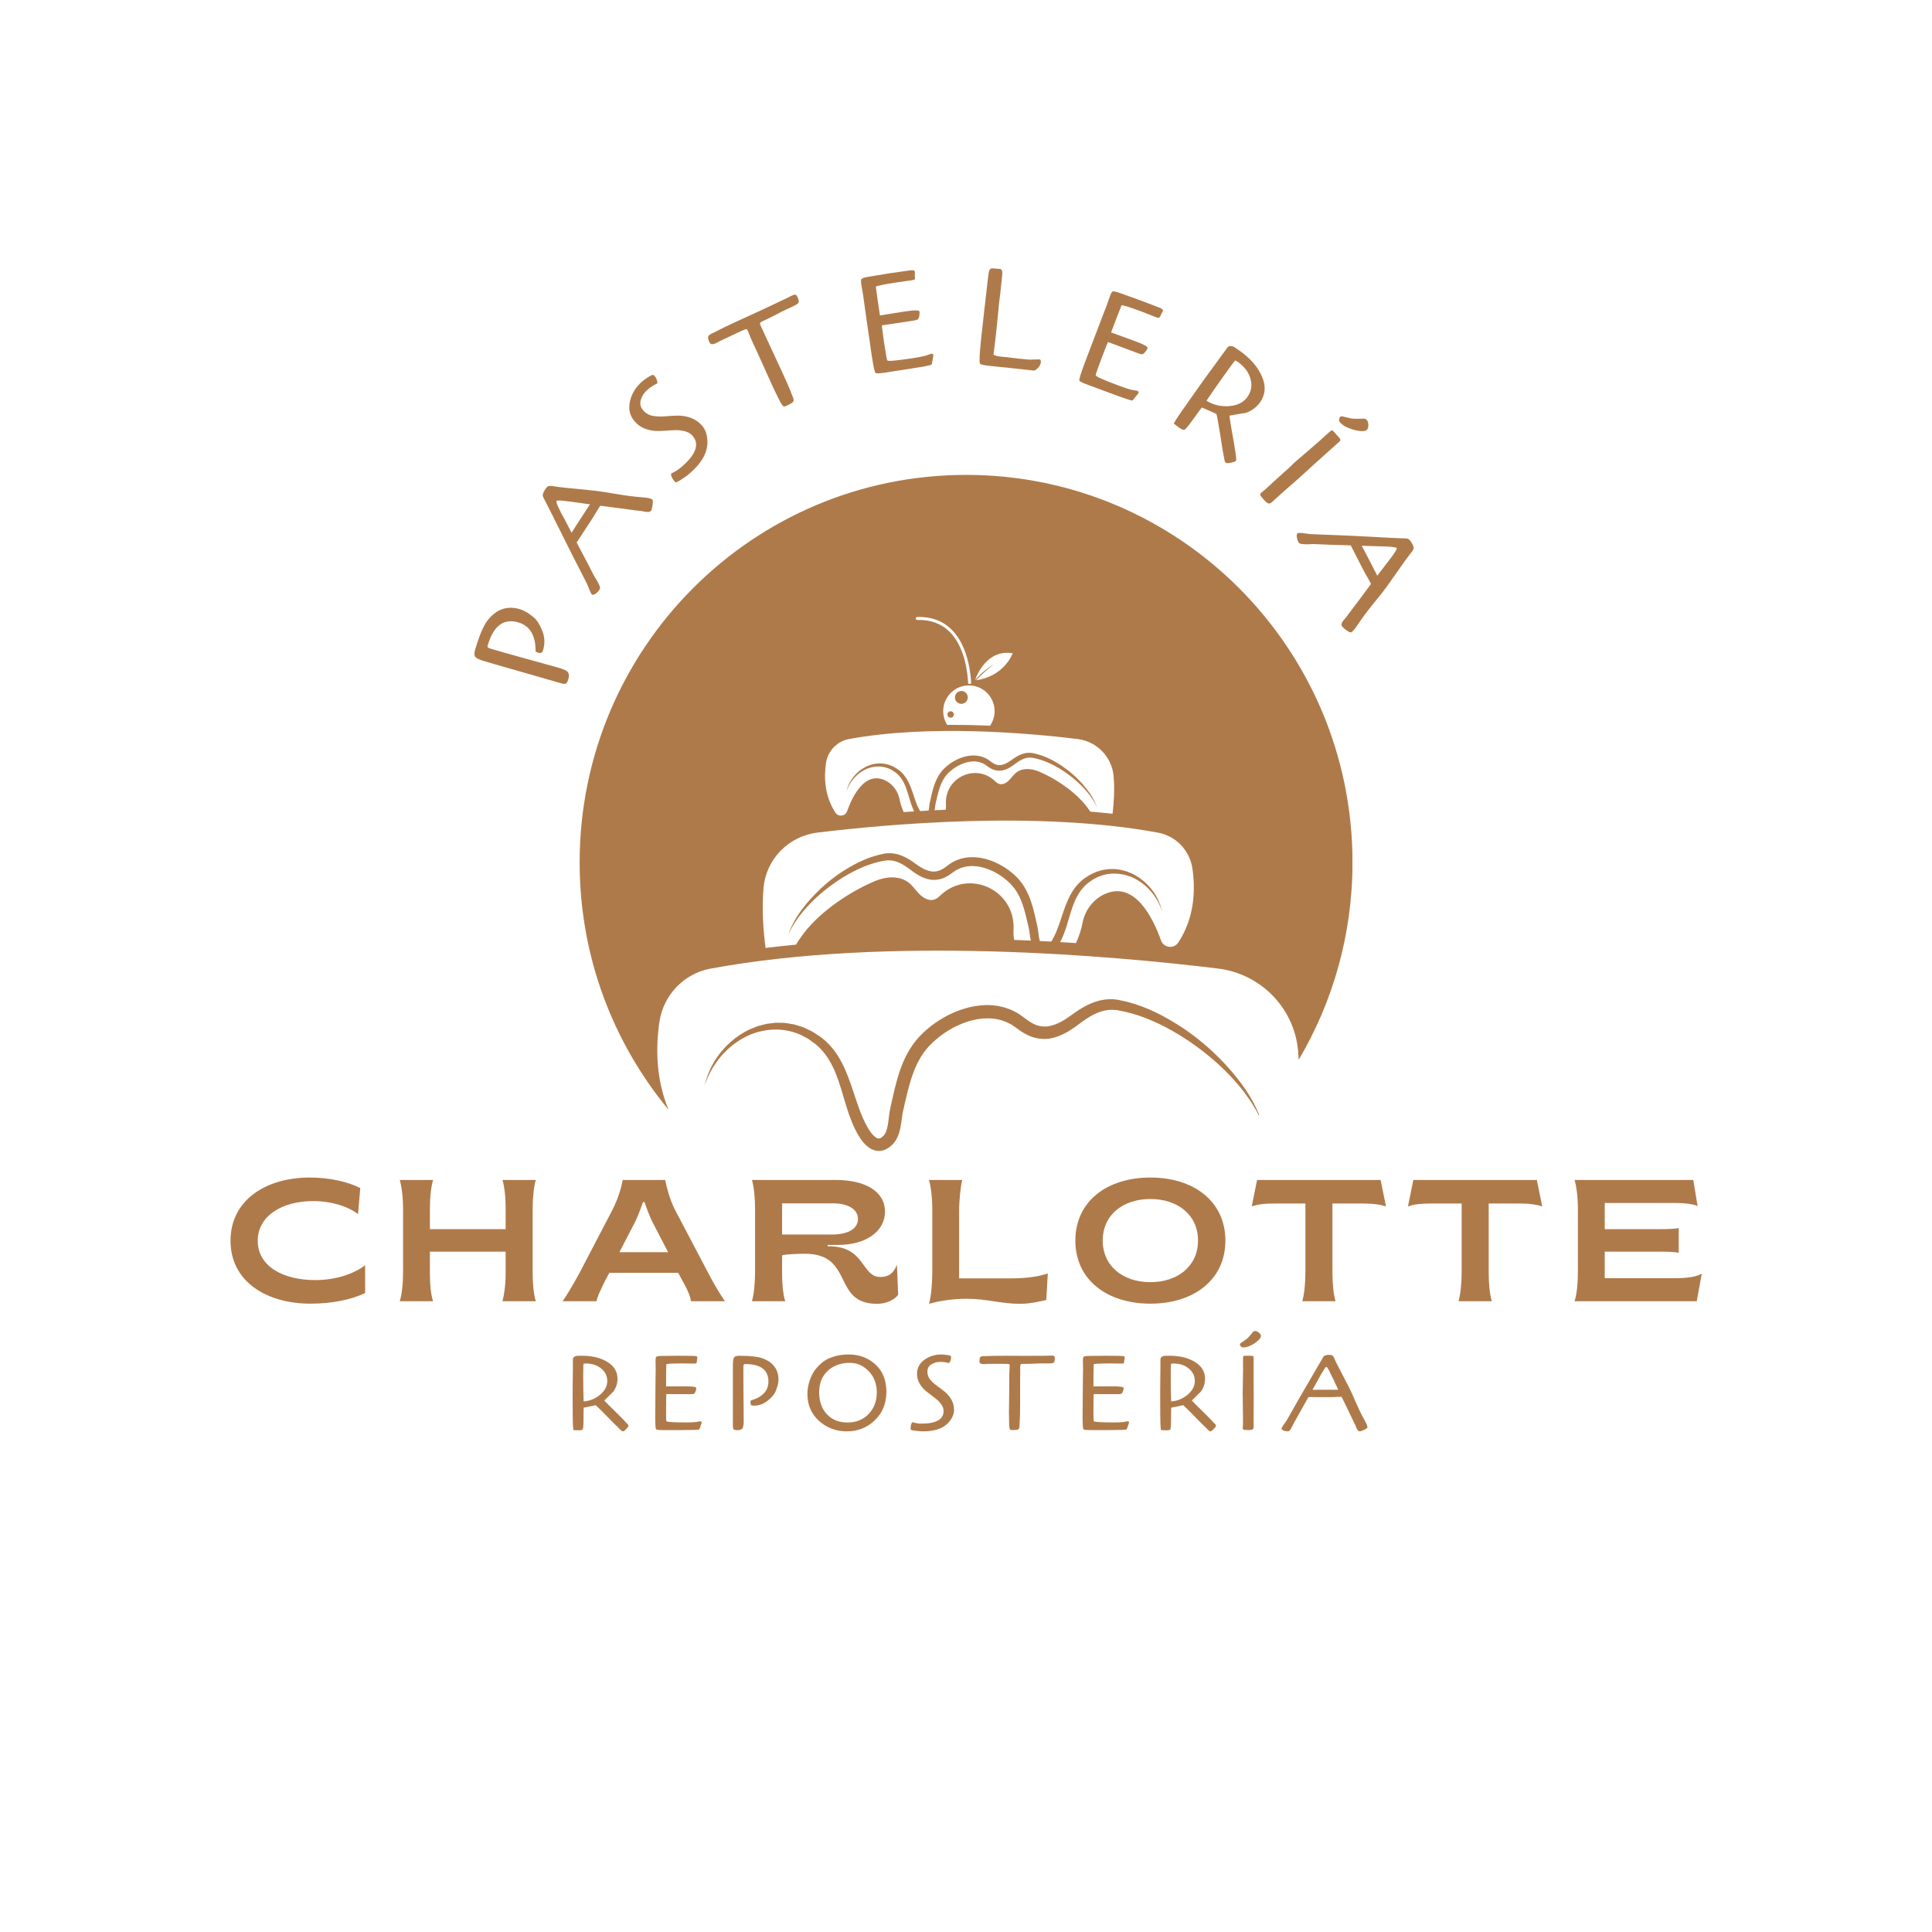 <svg xmlns="http://www.w3.org/2000/svg" xmlns:xlink="http://www.w3.org/1999/xlink" width="500" zoomAndPan="magnify" viewBox="0 0 375 375" height="500" preserveAspectRatio="xMidYMid meet" version="1.0"><defs><g/><clipPath id="id1"><path d="M 136 193 L 245 193 L 245 223.422 L 136 223.422 Z M 136 193 " clip-rule="nonzero"/></clipPath><clipPath id="id2"><path d="M 112.5 92.172 L 262.5 92.172 L 262.5 216 L 112.5 216 Z M 112.5 92.172 " clip-rule="nonzero"/></clipPath></defs><path fill="#af7a4a" d="M 184.559 138.059 C 184.211 138.035 183.918 138.297 183.895 138.641 C 183.875 138.984 184.137 139.281 184.48 139.305 C 184.82 139.328 185.117 139.066 185.141 138.719 C 185.16 138.375 184.898 138.078 184.559 138.059 " fill-opacity="1" fill-rule="nonzero"/><path fill="#af7a4a" d="M 193.105 128.91 C 193.527 128.711 193.766 128.648 193.766 128.648 C 193.574 128.684 193.348 128.773 193.105 128.91 " fill-opacity="1" fill-rule="nonzero"/><path fill="#af7a4a" d="M 186.676 134.121 C 185.988 134.078 185.398 134.602 185.355 135.289 C 185.312 135.977 185.832 136.57 186.52 136.613 C 187.207 136.656 187.797 136.133 187.844 135.445 C 187.883 134.754 187.363 134.164 186.676 134.121 " fill-opacity="1" fill-rule="nonzero"/><g clip-path="url(#id1)"><path fill="#af7a4a" d="M 241.891 211.664 C 240.707 209.906 239.105 207.875 237.043 205.754 C 234.98 203.633 232.449 201.418 229.391 199.402 C 226.332 197.41 222.801 195.453 218.621 194.414 C 218.078 194.297 217.602 194.176 216.996 194.059 C 216.531 193.984 215.828 193.922 215.25 193.949 C 214.051 193.992 212.859 194.293 211.77 194.758 C 210.676 195.219 209.668 195.824 208.727 196.484 C 207.746 197.176 206.961 197.777 206.039 198.273 C 205.137 198.766 204.203 199.125 203.285 199.23 C 202.367 199.309 201.465 199.16 200.59 198.723 C 200.156 198.5 199.727 198.242 199.312 197.926 L 199 197.688 L 198.594 197.391 L 197.883 196.879 C 197.656 196.707 197.293 196.539 197 196.375 C 196.688 196.219 196.375 196.035 196.066 195.938 L 195.129 195.594 C 194.812 195.496 194.484 195.438 194.164 195.359 C 193.52 195.18 192.855 195.172 192.203 195.094 C 191.547 195.102 190.887 195.066 190.242 195.16 C 188.938 195.266 187.68 195.598 186.461 196.008 C 184.035 196.863 181.805 198.172 179.859 199.852 C 179.359 200.273 178.938 200.703 178.445 201.211 C 178.242 201.445 178.051 201.633 177.836 201.906 C 177.629 202.176 177.402 202.445 177.215 202.719 C 176.453 203.781 175.836 204.93 175.332 206.098 C 174.328 208.445 173.758 210.852 173.234 213.176 L 172.848 214.902 C 172.711 215.488 172.605 216.199 172.539 216.766 C 172.406 217.938 172.277 219.02 171.922 219.789 C 171.832 219.977 171.734 220.145 171.621 220.285 L 171.535 220.387 L 171.512 220.414 C 171.59 220.344 171.512 220.418 171.52 220.41 L 171.441 220.484 C 171.336 220.59 171.223 220.699 171.184 220.715 C 171.086 220.809 170.91 220.891 170.805 220.941 C 170.691 220.977 170.602 220.992 170.5 220.988 C 170.086 220.992 169.301 220.262 168.777 219.438 C 168.215 218.598 167.746 217.637 167.336 216.66 C 167.129 216.176 166.938 215.668 166.762 215.184 C 166.582 214.672 166.402 214.164 166.223 213.656 C 165.535 211.629 164.906 209.555 164.035 207.59 C 163.176 205.633 162.035 203.758 160.516 202.324 C 160.332 202.137 160.141 201.961 159.938 201.805 L 159.641 201.555 L 159.492 201.434 L 159.418 201.375 L 159.332 201.309 L 159.297 201.285 C 158.898 201.023 158.5 200.766 158.109 200.508 C 157.746 200.238 157.258 200.031 156.809 199.812 C 156.355 199.605 155.918 199.355 155.453 199.242 C 155 199.102 154.551 198.965 154.102 198.828 C 153.641 198.754 153.188 198.68 152.738 198.609 C 152.289 198.512 151.836 198.539 151.395 198.523 C 150.949 198.523 150.512 198.484 150.086 198.566 C 149.66 198.621 149.238 198.676 148.824 198.727 C 148.414 198.812 148.02 198.934 147.629 199.031 L 147.047 199.184 L 146.496 199.406 C 146.133 199.551 145.773 199.695 145.426 199.836 C 142.695 201.172 140.781 203.047 139.508 204.75 C 138.848 205.594 138.41 206.445 138.016 207.168 C 137.676 207.922 137.41 208.57 137.215 209.098 C 136.902 210.188 136.738 210.766 136.738 210.766 C 136.738 210.766 136.949 210.207 137.348 209.152 C 137.586 208.645 137.902 208.023 138.293 207.32 C 138.742 206.645 139.223 205.852 139.91 205.074 C 141.238 203.5 143.195 201.824 145.816 200.742 C 148.434 199.73 151.766 199.383 154.926 200.668 C 155.34 200.785 155.684 201.02 156.059 201.203 C 156.43 201.406 156.805 201.555 157.184 201.867 C 157.562 202.141 157.949 202.414 158.336 202.695 L 158.789 203.109 C 158.961 203.25 159.117 203.41 159.27 203.578 C 160.523 204.875 161.484 206.523 162.223 208.367 C 162.969 210.207 163.516 212.227 164.152 214.332 C 164.32 214.852 164.484 215.379 164.652 215.906 C 164.84 216.457 165.027 216.98 165.246 217.52 C 165.672 218.594 166.16 219.664 166.832 220.719 C 167.172 221.242 167.551 221.766 168.066 222.254 C 168.57 222.734 169.262 223.23 170.211 223.371 C 170.68 223.426 171.164 223.363 171.594 223.227 C 172.02 223.062 172.367 222.883 172.711 222.605 C 172.906 222.457 173 222.363 173.102 222.27 L 173.184 222.195 L 173.266 222.113 L 173.316 222.059 L 173.512 221.832 C 173.77 221.527 173.969 221.195 174.137 220.863 C 174.77 219.52 174.879 218.23 175.047 217.086 C 175.121 216.488 175.188 216.031 175.324 215.469 L 175.723 213.742 C 176.25 211.457 176.812 209.199 177.715 207.137 C 178.164 206.109 178.699 205.137 179.34 204.254 C 179.496 204.031 179.66 203.844 179.816 203.637 C 179.973 203.434 180.207 203.195 180.398 202.98 C 180.746 202.629 181.168 202.203 181.59 201.852 C 183.27 200.379 185.238 199.207 187.32 198.461 C 188.363 198.105 189.43 197.816 190.496 197.727 C 191.031 197.641 191.562 197.676 192.09 197.66 C 192.609 197.723 193.145 197.715 193.641 197.859 C 193.891 197.922 194.152 197.961 194.395 198.035 L 195.121 198.297 C 195.375 198.371 195.566 198.496 195.781 198.602 C 196 198.727 196.191 198.773 196.434 198.949 L 197.156 199.445 L 197.34 199.57 L 197.383 199.602 C 197.414 199.621 197.289 199.527 197.363 199.586 L 197.852 199.945 C 198.371 200.324 198.945 200.66 199.551 200.949 C 200.758 201.531 202.207 201.773 203.562 201.609 C 204.918 201.422 206.121 200.902 207.176 200.301 C 207.699 199.996 208.207 199.664 208.695 199.316 C 209.141 198.988 209.586 198.66 210.027 198.332 C 210.887 197.711 211.75 197.16 212.641 196.75 C 213.527 196.336 214.441 196.082 215.355 196.016 C 215.84 195.984 216.184 195.996 216.758 196.062 C 217.234 196.152 217.711 196.242 218.18 196.332 C 220.109 196.758 221.965 197.387 223.691 198.16 C 225.441 198.891 227.059 199.789 228.582 200.684 C 234.664 204.359 238.945 208.656 241.473 211.961 C 242.074 212.812 242.637 213.562 243.062 214.254 C 243.465 214.953 243.863 215.523 244.102 216.039 C 244.184 216.211 244.258 216.363 244.328 216.508 C 244.355 216.48 244.379 216.449 244.402 216.422 C 244.352 216.285 244.293 216.141 244.23 215.98 C 243.789 214.945 243.055 213.438 241.891 211.664 " fill-opacity="1" fill-rule="nonzero"/></g><g clip-path="url(#id2)"><path fill="#af7a4a" d="M 148.199 172.367 C 148.68 166.758 153.074 162.289 158.648 161.609 C 172.453 159.93 201.551 157.328 224.781 161.617 C 228.25 162.262 230.93 165.066 231.445 168.566 C 232.035 172.578 231.926 178.043 228.707 182.941 C 227.855 184.238 225.875 183.996 225.352 182.535 C 223.754 178.051 220.188 170.871 214.367 173.57 C 212.121 174.609 210.566 176.738 210.113 179.18 C 209.91 180.273 209.48 181.664 208.852 183.047 C 207.84 182.98 206.816 182.918 205.781 182.859 C 206.027 182.387 206.242 181.914 206.43 181.438 C 206.574 181.078 206.703 180.727 206.828 180.355 C 206.941 180 207.051 179.648 207.164 179.297 C 207.59 177.883 207.957 176.527 208.461 175.289 C 208.953 174.055 209.602 172.945 210.445 172.078 C 210.543 171.965 210.648 171.855 210.766 171.758 L 211.07 171.484 C 211.332 171.297 211.586 171.109 211.844 170.926 C 212.098 170.719 212.348 170.617 212.598 170.48 C 212.852 170.355 213.082 170.199 213.359 170.121 C 215.48 169.258 217.719 169.492 219.477 170.172 C 221.238 170.898 222.551 172.023 223.441 173.078 C 223.906 173.602 224.227 174.137 224.531 174.586 C 224.793 175.062 225.004 175.477 225.164 175.816 C 225.43 176.527 225.574 176.902 225.574 176.902 C 225.574 176.902 225.461 176.512 225.254 175.781 C 225.121 175.426 224.941 174.992 224.715 174.484 C 224.449 174 224.156 173.43 223.711 172.863 C 222.859 171.719 221.574 170.457 219.738 169.562 C 219.504 169.469 219.266 169.371 219.02 169.273 L 218.648 169.125 L 218.258 169.023 C 217.996 168.957 217.73 168.879 217.457 168.82 C 217.18 168.781 216.895 168.746 216.609 168.711 C 216.32 168.656 216.027 168.68 215.73 168.684 C 215.434 168.691 215.129 168.676 214.828 168.738 C 214.527 168.789 214.223 168.836 213.91 168.887 C 213.613 168.977 213.309 169.07 213.004 169.164 C 212.695 169.242 212.398 169.41 212.094 169.547 C 211.793 169.695 211.465 169.832 211.223 170.012 C 210.957 170.188 210.691 170.359 210.426 170.535 L 210.344 170.594 L 210.195 170.719 L 209.992 170.883 C 209.855 170.988 209.73 171.109 209.605 171.234 C 208.586 172.195 207.82 173.457 207.242 174.77 C 206.656 176.09 206.234 177.48 205.773 178.844 C 205.652 179.184 205.531 179.523 205.41 179.867 C 205.297 180.195 205.164 180.535 205.027 180.859 C 204.75 181.516 204.438 182.16 204.059 182.723 L 204.035 182.762 C 203.305 182.723 202.57 182.684 201.836 182.648 C 201.68 182.168 201.605 181.574 201.531 180.934 C 201.488 180.551 201.418 180.074 201.324 179.68 L 201.066 178.52 C 200.715 176.961 200.332 175.344 199.656 173.77 C 199.316 172.984 198.906 172.215 198.391 171.496 C 198.266 171.316 198.113 171.133 197.973 170.953 C 197.832 170.77 197.703 170.645 197.566 170.484 C 197.234 170.145 196.953 169.855 196.617 169.574 C 195.312 168.445 193.812 167.566 192.184 166.992 C 191.367 166.715 190.52 166.496 189.645 166.426 C 189.211 166.359 188.77 166.383 188.328 166.379 C 187.887 166.43 187.441 166.438 187.012 166.559 C 186.793 166.609 186.574 166.648 186.363 166.715 L 185.734 166.945 C 185.527 167.008 185.316 167.133 185.105 167.238 C 184.91 167.352 184.668 167.461 184.516 167.578 L 184.035 167.922 L 183.762 168.121 L 183.555 168.281 C 183.277 168.492 182.988 168.668 182.695 168.816 C 182.109 169.109 181.5 169.211 180.887 169.156 C 180.27 169.086 179.641 168.844 179.035 168.512 C 178.418 168.18 177.891 167.777 177.234 167.312 C 176.602 166.871 175.922 166.461 175.188 166.152 C 174.457 165.84 173.656 165.637 172.852 165.609 C 172.465 165.59 171.992 165.633 171.68 165.684 C 171.273 165.762 170.953 165.844 170.59 165.922 C 167.781 166.621 165.41 167.938 163.355 169.273 C 161.305 170.625 159.602 172.113 158.219 173.535 C 156.832 174.961 155.758 176.324 154.961 177.504 C 154.18 178.695 153.688 179.711 153.391 180.402 C 153.117 181.109 152.973 181.488 152.973 181.488 C 152.973 181.488 153.148 181.125 153.477 180.441 C 153.641 180.098 153.902 179.715 154.176 179.242 C 154.461 178.781 154.84 178.277 155.242 177.707 C 156.938 175.484 159.812 172.602 163.898 170.133 C 164.922 169.531 166.008 168.926 167.184 168.438 C 168.344 167.918 169.59 167.496 170.883 167.211 C 171.199 167.152 171.52 167.09 171.84 167.031 C 172.223 166.984 172.457 166.977 172.781 166.996 C 173.395 167.043 174.008 167.211 174.605 167.488 C 175.203 167.766 175.781 168.137 176.359 168.551 C 176.656 168.773 176.953 168.992 177.254 169.215 C 177.582 169.445 177.922 169.672 178.273 169.875 C 178.98 170.281 179.789 170.629 180.699 170.754 C 181.609 170.863 182.582 170.703 183.395 170.309 C 183.801 170.117 184.184 169.891 184.535 169.637 L 184.797 169.445 L 184.863 169.395 C 184.914 169.355 184.828 169.418 184.848 169.406 L 184.879 169.383 L 185 169.301 L 185.484 168.965 C 185.652 168.848 185.781 168.816 185.926 168.734 C 186.07 168.664 186.199 168.578 186.371 168.531 L 186.855 168.355 C 187.02 168.305 187.191 168.277 187.363 168.238 C 187.695 168.141 188.055 168.145 188.402 168.102 C 188.758 168.113 189.113 168.09 189.473 168.148 C 190.191 168.207 190.906 168.398 191.605 168.641 C 193.004 169.141 194.324 169.926 195.457 170.918 C 195.738 171.152 196.023 171.441 196.254 171.672 C 196.383 171.82 196.543 171.98 196.645 172.117 C 196.75 172.254 196.859 172.379 196.965 172.527 C 197.395 173.121 197.754 173.777 198.055 174.469 C 198.664 175.848 199.039 177.363 199.395 178.902 L 199.66 180.062 C 199.754 180.438 199.797 180.746 199.848 181.145 C 199.914 181.59 199.973 182.07 200.09 182.566 C 199.016 182.52 197.934 182.473 196.844 182.434 C 196.73 181.738 196.688 181.066 196.723 180.465 C 197.152 172.867 188.258 168.555 182.652 173.684 C 182.523 173.801 182.395 173.922 182.262 174.043 C 181.012 175.219 179.531 174.645 178.438 173.527 C 177.723 172.793 177.148 171.906 176.332 171.281 C 174.543 169.914 171.969 170.121 169.891 170.992 C 165.477 172.84 160.617 176.02 157.371 179.535 C 156.285 180.711 155.328 181.996 154.5 183.355 C 152.488 183.547 150.523 183.758 148.598 183.992 C 148.129 180.457 147.859 176.371 148.199 172.367 Z M 160.324 148.105 C 160.672 145.758 162.469 143.875 164.793 143.449 C 180.371 140.57 199.887 142.312 209.145 143.441 C 212.883 143.895 215.828 146.895 216.152 150.656 C 216.367 153.152 216.223 155.695 215.949 157.949 C 214.535 157.793 213.094 157.656 211.617 157.535 C 211.137 156.805 210.598 156.109 210.004 155.461 C 207.824 153.102 204.566 150.973 201.605 149.734 C 200.211 149.148 198.488 149.012 197.285 149.93 C 196.738 150.348 196.355 150.941 195.871 151.434 C 195.141 152.184 194.148 152.566 193.309 151.781 C 193.223 151.699 193.133 151.617 193.047 151.539 C 189.289 148.098 183.324 150.992 183.609 156.086 C 183.629 156.418 183.609 156.785 183.562 157.164 C 182.836 157.199 182.117 157.23 181.402 157.266 C 181.449 157.016 181.48 156.773 181.516 156.543 C 181.547 156.273 181.578 156.066 181.641 155.816 L 181.816 155.039 C 182.059 154.008 182.312 152.992 182.719 152.062 C 182.918 151.598 183.16 151.16 183.449 150.762 C 183.52 150.664 183.594 150.578 183.664 150.484 C 183.734 150.395 183.84 150.289 183.926 150.191 C 184.082 150.031 184.273 149.84 184.461 149.684 C 185.219 149.02 186.105 148.492 187.043 148.156 C 187.512 147.996 187.992 147.863 188.473 147.824 C 188.715 147.785 188.953 147.801 189.191 147.793 C 189.422 147.824 189.664 147.82 189.891 147.883 C 190.004 147.914 190.117 147.93 190.227 147.965 L 190.555 148.082 C 190.672 148.113 190.754 148.172 190.852 148.219 C 190.949 148.273 191.035 148.297 191.148 148.375 L 191.473 148.598 L 191.555 148.656 L 191.574 148.668 C 191.586 148.676 191.531 148.637 191.566 148.66 L 191.609 148.695 L 191.785 148.824 C 192.02 148.996 192.277 149.145 192.551 149.273 C 193.094 149.539 193.746 149.645 194.355 149.574 C 194.969 149.488 195.508 149.254 195.984 148.984 C 196.219 148.848 196.449 148.695 196.668 148.539 C 196.867 148.391 197.07 148.242 197.266 148.098 C 197.652 147.816 198.043 147.57 198.445 147.383 C 198.844 147.199 199.258 147.082 199.668 147.055 C 199.883 147.039 200.039 147.043 200.297 147.074 C 200.512 147.117 200.727 147.156 200.941 147.195 C 201.809 147.387 202.641 147.672 203.422 148.02 C 204.211 148.348 204.938 148.754 205.625 149.156 C 208.363 150.812 210.289 152.746 211.43 154.234 C 211.699 154.617 211.953 154.957 212.145 155.266 C 212.328 155.582 212.504 155.84 212.613 156.07 C 212.832 156.527 212.953 156.773 212.953 156.773 C 212.953 156.773 212.855 156.52 212.672 156.043 C 212.473 155.578 212.141 154.898 211.617 154.102 C 211.082 153.309 210.363 152.395 209.434 151.438 C 208.504 150.484 207.363 149.488 205.988 148.582 C 204.609 147.684 203.02 146.801 201.137 146.332 C 200.895 146.281 200.68 146.227 200.406 146.172 C 200.195 146.137 199.879 146.109 199.621 146.121 C 199.082 146.141 198.543 146.277 198.051 146.488 C 197.559 146.695 197.105 146.969 196.684 147.266 C 196.242 147.578 195.887 147.848 195.473 148.07 C 195.066 148.293 194.645 148.453 194.23 148.5 C 193.82 148.535 193.414 148.469 193.02 148.273 C 192.824 148.172 192.629 148.055 192.441 147.914 L 192.305 147.809 L 192.121 147.672 L 191.797 147.441 C 191.695 147.363 191.531 147.289 191.398 147.215 C 191.262 147.145 191.121 147.062 190.98 147.02 L 190.559 146.863 C 190.418 146.82 190.27 146.793 190.125 146.758 C 189.836 146.68 189.535 146.672 189.238 146.641 C 188.945 146.645 188.648 146.629 188.355 146.668 C 187.77 146.715 187.203 146.867 186.656 147.051 C 185.562 147.434 184.559 148.027 183.684 148.781 C 183.457 148.969 183.266 149.164 183.043 149.395 C 182.953 149.5 182.867 149.582 182.773 149.707 C 182.676 149.828 182.574 149.949 182.492 150.07 C 182.148 150.551 181.871 151.07 181.645 151.594 C 181.191 152.652 180.934 153.734 180.699 154.781 L 180.523 155.559 C 180.461 155.824 180.414 156.141 180.383 156.398 C 180.348 156.734 180.309 157.051 180.246 157.328 C 179.688 157.355 179.133 157.387 178.586 157.422 C 178.383 157.086 178.199 156.727 178.043 156.352 C 177.949 156.133 177.863 155.902 177.781 155.688 C 177.703 155.457 177.621 155.227 177.543 154.996 C 177.23 154.086 176.949 153.152 176.555 152.266 C 176.168 151.383 175.656 150.543 174.969 149.895 C 174.887 149.812 174.805 149.73 174.711 149.66 L 174.578 149.547 L 174.508 149.496 L 174.477 149.469 L 174.438 149.438 L 174.422 149.426 C 174.242 149.309 174.062 149.191 173.887 149.078 C 173.727 148.953 173.504 148.863 173.301 148.766 C 173.098 148.672 172.902 148.559 172.691 148.508 C 172.488 148.445 172.285 148.383 172.082 148.32 C 171.875 148.289 171.672 148.254 171.469 148.223 C 171.266 148.18 171.062 148.191 170.863 148.184 C 170.664 148.184 170.465 148.168 170.273 148.203 C 170.082 148.227 169.891 148.25 169.707 148.277 C 169.523 148.312 169.344 148.367 169.168 148.41 L 168.906 148.48 L 168.656 148.582 C 168.492 148.645 168.332 148.711 168.176 148.773 C 166.945 149.375 166.082 150.223 165.512 150.988 C 165.211 151.367 165.016 151.75 164.836 152.078 C 164.688 152.414 164.566 152.707 164.477 152.945 C 164.336 153.434 164.266 153.695 164.266 153.695 C 164.266 153.695 164.359 153.445 164.539 152.969 C 164.645 152.742 164.785 152.461 164.961 152.145 C 165.168 151.84 165.383 151.48 165.691 151.133 C 166.289 150.426 167.172 149.672 168.352 149.184 C 169.531 148.727 171.031 148.57 172.453 149.148 C 172.641 149.203 172.797 149.309 172.965 149.391 C 173.133 149.48 173.301 149.547 173.473 149.688 C 173.641 149.812 173.812 149.938 173.988 150.062 L 174.195 150.246 C 174.27 150.312 174.344 150.383 174.41 150.461 C 174.977 151.043 175.406 151.785 175.738 152.617 C 176.078 153.445 176.32 154.355 176.609 155.301 C 176.684 155.539 176.758 155.773 176.836 156.012 C 176.918 156.262 177.004 156.496 177.102 156.738 C 177.199 156.988 177.312 157.242 177.434 157.492 C 176.746 157.535 176.066 157.578 175.395 157.625 C 175.02 156.762 174.758 155.906 174.629 155.223 C 174.324 153.586 173.285 152.16 171.777 151.461 C 167.875 149.652 165.484 154.465 164.41 157.473 C 164.062 158.453 162.734 158.617 162.164 157.746 C 160.004 154.461 159.93 150.797 160.324 148.105 Z M 178.035 119.754 C 180.742 119.68 182.98 120.5 184.703 122.203 C 186.82 124.293 187.742 127.352 188.145 129.551 C 188.379 130.828 188.469 131.953 188.5 132.734 C 188.465 132.73 188.43 132.727 188.398 132.723 C 188.238 132.715 188.078 132.711 187.922 132.719 C 187.82 130.508 187.254 125.531 184.301 122.613 C 182.695 121.027 180.594 120.262 178.047 120.332 C 177.891 120.336 177.762 120.215 177.754 120.059 C 177.746 119.895 177.871 119.758 178.035 119.754 Z M 193.043 138.348 C 192.984 139.281 192.668 140.137 192.18 140.855 C 189.746 140.754 187.223 140.691 184.652 140.691 C 184.379 140.691 184.117 140.695 183.848 140.699 C 183.309 139.84 183.02 138.812 183.086 137.723 C 183.258 134.965 185.629 132.871 188.375 133.043 C 191.125 133.219 193.215 135.59 193.043 138.348 Z M 196.562 126.805 C 196.562 126.805 195.02 131.238 189.465 132.035 C 190.094 131.375 191.863 129.594 193.105 128.91 C 192.32 129.281 190.918 130.137 189.262 131.996 C 189.488 131.332 191.496 125.922 196.562 126.805 Z M 127.992 198.352 C 128.762 193.141 132.746 188.961 137.914 188.008 C 172.508 181.617 215.844 185.488 236.402 187.992 C 244.703 189.004 251.246 195.66 251.961 204.012 C 252.008 204.57 252.047 205.133 252.082 205.691 C 258.711 194.473 262.52 181.383 262.52 167.398 C 262.52 125.852 228.938 92.176 187.516 92.176 C 146.09 92.176 112.508 125.852 112.508 167.398 C 112.508 185.645 118.988 202.371 129.762 215.395 C 127.258 209.355 127.285 203.156 127.992 198.352 " fill-opacity="1" fill-rule="nonzero"/></g><g fill="#af7a4a" fill-opacity="1"><g transform="translate(43.232, 252.566)"><g><path d="M 17.016 0.473 C 21.285 0.473 24.918 -0.301 27.641 -1.582 L 27.641 -6.996 C 25.355 -5.211 21.723 -4.102 17.957 -4.102 C 11.633 -4.102 6.793 -6.824 6.793 -11.734 C 6.793 -16.543 11.5 -19.438 17.551 -19.438 C 21.152 -19.438 24.379 -18.359 26.262 -16.914 L 26.699 -21.957 C 24.344 -23.168 20.781 -24.008 16.914 -24.008 C 8.34 -24.008 1.512 -19.605 1.512 -11.734 C 1.512 -3.832 8.473 0.473 17.016 0.473 Z M 17.016 0.473 "/></g></g></g><g fill="#af7a4a" fill-opacity="1"><g transform="translate(74.872, 252.566)"><g><path d="M 2.723 0 L 9.18 0 C 8.742 -1.414 8.574 -3.227 8.574 -5.449 L 8.574 -9.617 L 23.27 -9.617 L 23.27 -5.449 C 23.27 -3.16 23 -1.312 22.664 0 L 29.121 0 C 28.715 -1.312 28.516 -3.363 28.516 -5.648 L 28.516 -17.891 C 28.516 -20.176 28.75 -22.227 29.121 -23.539 L 22.664 -23.539 C 23.035 -22.227 23.27 -20.379 23.27 -18.09 L 23.27 -13.988 L 8.574 -13.988 L 8.574 -18.09 C 8.574 -20.344 8.809 -22.16 9.18 -23.539 L 2.723 -23.539 C 3.094 -22.227 3.363 -20.176 3.363 -17.891 L 3.363 -5.648 C 3.363 -3.363 3.129 -1.312 2.723 0 Z M 2.723 0 "/></g></g></g><g fill="#af7a4a" fill-opacity="1"><g transform="translate(109.605, 252.566)"><g><path d="M -0.402 0 L 6.188 0 C 6.32 -0.875 6.895 -1.984 7.699 -3.699 L 8.676 -5.516 L 22.023 -5.516 L 23 -3.734 C 23.977 -1.984 24.379 -0.906 24.512 0 L 31.105 0 C 30.195 -1.312 28.883 -3.465 27.773 -5.648 L 21.32 -17.922 C 20.41 -19.773 19.805 -22.023 19.504 -23.539 L 11.266 -23.539 C 11.027 -22.227 10.457 -20.109 9.348 -17.891 L 2.961 -5.648 C 1.816 -3.496 0.504 -1.312 -0.402 0 Z M 10.625 -9.516 L 13.719 -15.5 C 14.324 -16.812 14.727 -17.891 15.199 -19.234 L 15.5 -19.234 C 15.938 -17.922 16.375 -16.777 16.949 -15.535 L 20.074 -9.516 Z M 10.625 -9.516 "/></g></g></g><g fill="#af7a4a" fill-opacity="1"><g transform="translate(143.195, 252.566)"><g><path d="M 27.035 0.504 C 28.75 0.504 30.363 -0.203 31.137 -1.246 L 30.902 -7.062 C 30.297 -5.617 29.488 -4.707 27.676 -4.707 C 23.977 -4.707 24.781 -10.66 17.723 -10.66 L 17.453 -10.66 L 17.453 -10.93 L 19.504 -10.93 C 24.918 -10.93 28.582 -13.586 28.582 -17.383 C 28.582 -21.352 24.68 -23.539 19.031 -23.539 L 2.758 -23.539 C 3.129 -22.227 3.363 -20.176 3.363 -17.891 L 3.363 -5.648 C 3.363 -3.363 3.129 -1.344 2.758 0 L 9.215 0 C 8.809 -1.344 8.609 -3.16 8.609 -5.414 L 8.609 -8.91 C 9.383 -9.145 12.039 -9.215 13.012 -9.215 C 22.664 -9.215 18.258 0.504 27.035 0.504 Z M 8.609 -12.945 L 8.609 -19 L 18.496 -19 C 21.387 -19 23.336 -17.855 23.336 -15.973 C 23.336 -14.023 21.352 -12.945 18.258 -12.945 Z M 8.609 -12.945 "/></g></g></g><g fill="#af7a4a" fill-opacity="1"><g transform="translate(177.592, 252.566)"><g><path d="M 20.445 0.504 C 22.531 0.504 24.648 -0.066 25.488 -0.234 L 25.789 -5.414 C 24.379 -4.844 21.723 -4.438 18.832 -4.438 L 8.574 -4.438 L 8.574 -17.352 C 8.574 -19.637 8.844 -22.227 9.18 -23.539 L 2.723 -23.539 C 3.094 -22.227 3.363 -20.176 3.363 -17.891 L 3.363 -5.648 C 3.363 -3.363 3.129 -0.84 2.723 0.504 C 4.27 0.066 6.859 -0.473 9.953 -0.473 C 14.09 -0.473 16.578 0.504 20.445 0.504 Z M 20.445 0.504 "/></g></g></g><g fill="#af7a4a" fill-opacity="1"><g transform="translate(207.214, 252.566)"><g><path d="M 16.074 0.473 C 24.48 0.473 30.633 -4.137 30.633 -11.77 C 30.633 -19.402 24.48 -24.008 16.074 -24.008 C 7.668 -24.008 1.512 -19.402 1.512 -11.77 C 1.512 -4.137 7.668 0.473 16.074 0.473 Z M 16.074 -3.699 C 10.793 -3.699 6.824 -6.793 6.824 -11.77 C 6.824 -16.777 10.793 -19.84 16.074 -19.84 C 21.352 -19.84 25.32 -16.777 25.32 -11.77 C 25.32 -6.793 21.352 -3.699 16.074 -3.699 Z M 16.074 -3.699 "/></g></g></g><g fill="#af7a4a" fill-opacity="1"><g transform="translate(242.25, 252.566)"><g><path d="M 10.523 0 L 16.98 0 C 16.578 -1.344 16.375 -3.363 16.375 -5.648 L 16.375 -18.965 L 22.191 -18.965 C 24.379 -18.965 25.656 -18.762 26.766 -18.395 L 25.723 -23.539 L 1.75 -23.539 L 0.707 -18.395 C 1.848 -18.797 3.094 -18.965 5.277 -18.965 L 11.129 -18.965 L 11.129 -5.648 C 11.129 -3.363 10.895 -1.344 10.523 0 Z M 10.523 0 "/></g></g></g><g fill="#af7a4a" fill-opacity="1"><g transform="translate(272.578, 252.566)"><g><path d="M 10.523 0 L 16.98 0 C 16.578 -1.344 16.375 -3.363 16.375 -5.648 L 16.375 -18.965 L 22.191 -18.965 C 24.379 -18.965 25.656 -18.762 26.766 -18.395 L 25.723 -23.539 L 1.75 -23.539 L 0.707 -18.395 C 1.848 -18.797 3.094 -18.965 5.277 -18.965 L 11.129 -18.965 L 11.129 -5.648 C 11.129 -3.363 10.895 -1.344 10.523 0 Z M 10.523 0 "/></g></g></g><g fill="#af7a4a" fill-opacity="1"><g transform="translate(302.907, 252.566)"><g><path d="M 2.723 0 L 26.43 0 L 27.406 -5.348 C 26.43 -4.809 24.918 -4.473 22.262 -4.473 L 8.574 -4.473 L 8.574 -9.617 L 19.402 -9.617 C 21.016 -9.617 22.125 -9.551 22.934 -9.414 L 22.934 -14.191 C 22.125 -14.055 21.016 -13.988 19.402 -13.988 L 8.574 -13.988 L 8.574 -19.066 L 22.023 -19.066 C 24.344 -19.066 25.824 -18.832 26.598 -18.461 L 25.758 -23.539 L 2.723 -23.539 C 3.094 -22.227 3.363 -20.176 3.363 -17.891 L 3.363 -5.648 C 3.363 -3.363 3.129 -1.312 2.723 0 Z M 2.723 0 "/></g></g></g><g fill="#af7a4a" fill-opacity="1"><g transform="translate(109.341, 277.575)"><g><path d="M 2.953 0.047 L 2.266 0.016 C 2.18 0.016 2.078 0.008 1.953 0 C 1.867 -0.645 1.828 -1.566 1.828 -2.766 L 1.812 -5.5 L 1.812 -7.875 C 1.812 -9 1.828 -10.594 1.859 -12.656 L 1.859 -13.703 C 1.859 -13.941 1.945 -14.113 2.125 -14.219 C 2.301 -14.332 2.477 -14.395 2.656 -14.406 C 2.832 -14.414 3.031 -14.422 3.25 -14.422 L 3.672 -14.422 C 5.629 -14.422 7.258 -14.02 8.562 -13.219 C 9.863 -12.414 10.516 -11.328 10.516 -9.953 C 10.516 -9.078 10.254 -8.258 9.734 -7.5 L 7.969 -5.75 C 7.969 -5.695 8.41 -5.238 9.297 -4.375 C 10.691 -3.008 11.504 -2.195 11.734 -1.938 C 11.973 -1.676 12.133 -1.5 12.219 -1.406 C 12.312 -1.32 12.391 -1.254 12.453 -1.203 C 12.586 -1.035 12.648 -0.898 12.641 -0.797 C 12.641 -0.703 12.492 -0.504 12.203 -0.203 C 11.922 0.098 11.711 0.25 11.578 0.25 C 11.441 0.25 11.273 0.145 11.078 -0.062 C 10.879 -0.281 10.688 -0.473 10.5 -0.641 C 10.312 -0.805 9.957 -1.156 9.438 -1.688 C 8.926 -2.227 8.281 -2.883 7.5 -3.656 C 6.719 -4.438 6.301 -4.828 6.25 -4.828 L 3.953 -4.344 C 3.93 -4.238 3.922 -3.535 3.922 -2.234 C 3.922 -0.93 3.863 -0.223 3.75 -0.109 C 3.645 -0.004 3.379 0.047 2.953 0.047 Z M 3.922 -12.875 C 3.879 -12.656 3.859 -11.816 3.859 -10.359 C 3.859 -8.91 3.883 -7.312 3.938 -5.562 C 5.102 -5.633 6.16 -6.062 7.109 -6.844 C 8.055 -7.633 8.531 -8.523 8.531 -9.516 C 8.531 -10.504 8.133 -11.316 7.344 -11.953 C 6.551 -12.598 5.566 -12.922 4.391 -12.922 C 4.297 -12.922 4.141 -12.906 3.922 -12.875 Z M 3.922 -12.875 "/></g></g></g><g fill="#af7a4a" fill-opacity="1"><g transform="translate(125.35, 277.575)"><g><path d="M 9.438 -12.906 L 6.906 -12.938 C 5.5 -12.938 4.523 -12.891 3.984 -12.797 C 3.953 -11.859 3.938 -10.414 3.938 -8.469 L 7.453 -8.484 L 7.812 -8.484 C 9.133 -8.484 9.797 -8.379 9.797 -8.172 C 9.797 -7.961 9.742 -7.727 9.641 -7.469 C 9.547 -7.219 9.438 -7.07 9.312 -7.031 C 9.188 -6.988 8.926 -6.969 8.531 -6.969 L 3.984 -6.984 C 3.961 -6.586 3.953 -6.27 3.953 -6.031 L 3.938 -4.375 L 3.938 -3.219 C 3.938 -2.312 3.957 -1.816 4 -1.734 C 4.082 -1.566 5.359 -1.484 7.828 -1.484 C 8.68 -1.484 9.297 -1.504 9.672 -1.547 L 10.531 -1.703 C 10.738 -1.703 10.844 -1.633 10.844 -1.5 C 10.844 -1.375 10.781 -1.172 10.656 -0.891 C 10.52 -0.422 10.422 -0.164 10.359 -0.125 C 10.211 -0.039 9.113 0 7.062 0 L 3.297 0 C 2.555 0 2.125 -0.051 2 -0.156 C 1.883 -0.258 1.828 -1.141 1.828 -2.797 L 1.891 -10.156 L 1.922 -11.828 L 1.891 -13.375 C 1.891 -13.844 1.93 -14.117 2.016 -14.203 C 2.129 -14.328 2.531 -14.391 3.219 -14.391 L 6.125 -14.422 L 8.844 -14.406 C 9.488 -14.406 9.844 -14.363 9.906 -14.281 C 9.977 -14.207 10.016 -14.141 10.016 -14.078 L 9.938 -13.578 C 9.914 -13.516 9.906 -13.438 9.906 -13.344 C 9.906 -13.25 9.898 -13.18 9.891 -13.141 C 9.891 -13.109 9.875 -13.07 9.844 -13.031 C 9.812 -12.945 9.676 -12.906 9.438 -12.906 Z M 9.438 -12.906 "/></g></g></g><g fill="#af7a4a" fill-opacity="1"><g transform="translate(140.432, 277.575)"><g><path d="M 1.812 -11.125 L 1.828 -12.719 C 1.828 -13.414 1.898 -13.875 2.047 -14.094 C 2.191 -14.312 2.52 -14.422 3.031 -14.422 C 5.219 -14.422 6.773 -14.238 7.703 -13.875 C 9.68 -13.102 10.672 -11.734 10.672 -9.766 C 10.672 -9.336 10.582 -8.852 10.406 -8.312 C 10.238 -7.781 10.062 -7.363 9.875 -7.062 C 9.457 -6.445 8.898 -5.906 8.203 -5.438 C 7.516 -4.969 6.723 -4.734 5.828 -4.734 C 5.43 -4.734 5.234 -4.898 5.234 -5.234 C 5.234 -5.41 5.25 -5.582 5.281 -5.75 C 7.57 -6.395 8.719 -7.617 8.719 -9.422 C 8.719 -11.68 7.207 -12.812 4.188 -12.812 C 4.051 -12.812 3.961 -12.766 3.922 -12.672 C 3.879 -12.586 3.859 -12.438 3.859 -12.219 L 3.859 -9.766 L 3.922 -1.766 C 3.922 -0.984 3.828 -0.488 3.641 -0.281 C 3.461 -0.082 3.156 0.016 2.719 0.016 C 2.281 0.016 2.02 -0.047 1.938 -0.172 C 1.852 -0.305 1.812 -0.535 1.812 -0.859 Z M 1.812 -11.125 "/></g></g></g><g fill="#af7a4a" fill-opacity="1"><g transform="translate(155.576, 277.575)"><g><path d="M 1.141 -7.031 C 1.141 -7.844 1.281 -8.68 1.562 -9.547 C 1.852 -10.41 2.203 -11.113 2.609 -11.656 C 3.016 -12.195 3.5 -12.695 4.062 -13.156 C 4.625 -13.613 5.344 -13.977 6.219 -14.25 C 7.102 -14.531 8.082 -14.672 9.156 -14.672 C 11.207 -14.672 12.938 -14.023 14.344 -12.734 C 15.758 -11.453 16.469 -9.68 16.469 -7.422 C 16.469 -5.172 15.719 -3.328 14.219 -1.891 C 12.719 -0.461 10.91 0.25 8.797 0.25 C 6.691 0.25 4.891 -0.426 3.391 -1.781 C 1.891 -3.145 1.141 -4.895 1.141 -7.031 Z M 9.375 -13.047 C 7.633 -13.047 6.207 -12.531 5.094 -11.5 C 3.977 -10.469 3.422 -9.078 3.422 -7.328 C 3.422 -5.586 3.914 -4.176 4.906 -3.094 C 5.906 -2.008 7.242 -1.469 8.922 -1.469 C 10.609 -1.469 11.977 -2.02 13.031 -3.125 C 14.082 -4.227 14.609 -5.617 14.609 -7.297 C 14.609 -8.973 14.086 -10.348 13.047 -11.422 C 12.016 -12.504 10.789 -13.047 9.375 -13.047 Z M 9.375 -13.047 "/></g></g></g><g fill="#af7a4a" fill-opacity="1"><g transform="translate(176.509, 277.575)"><g><path d="M 7.625 -13 C 7.176 -13.156 6.629 -13.234 5.984 -13.234 C 5.348 -13.234 4.773 -13.07 4.266 -12.75 C 3.754 -12.426 3.5 -11.961 3.5 -11.359 C 3.5 -10.766 3.676 -10.25 4.031 -9.812 C 4.395 -9.375 4.828 -8.973 5.328 -8.609 C 5.836 -8.242 6.344 -7.859 6.844 -7.453 C 7.352 -7.047 7.785 -6.539 8.141 -5.938 C 8.492 -5.332 8.672 -4.648 8.672 -3.891 C 8.672 -3.141 8.359 -2.379 7.734 -1.609 C 6.703 -0.367 5 0.25 2.625 0.25 C 2.289 0.25 1.992 0.227 1.734 0.188 C 1.484 0.156 1.289 0.133 1.156 0.125 C 1.02 0.113 0.875 0.094 0.719 0.062 C 0.395 0.008 0.234 -0.07 0.234 -0.188 C 0.234 -0.914 0.363 -1.363 0.625 -1.531 C 1.188 -1.344 1.758 -1.25 2.344 -1.25 C 5.207 -1.25 6.641 -2.066 6.641 -3.703 C 6.641 -4.555 6.035 -5.43 4.828 -6.328 C 4.316 -6.703 3.812 -7.086 3.312 -7.484 C 2.812 -7.879 2.379 -8.375 2.016 -8.969 C 1.66 -9.57 1.484 -10.227 1.484 -10.938 C 1.484 -12.031 1.953 -12.926 2.891 -13.625 C 3.836 -14.32 4.941 -14.672 6.203 -14.672 C 6.473 -14.672 6.836 -14.641 7.297 -14.578 C 7.766 -14.516 8.016 -14.438 8.047 -14.344 C 8.078 -14.25 8.094 -14.141 8.094 -14.016 C 8.094 -13.891 8.051 -13.707 7.969 -13.469 C 7.895 -13.227 7.781 -13.07 7.625 -13 Z M 7.625 -13 "/></g></g></g><g fill="#af7a4a" fill-opacity="1"><g transform="translate(189.881, 277.575)"><g><path d="M 5.984 -5.578 L 6.016 -9.094 L 6.016 -10.609 C 6.016 -10.973 6.031 -11.395 6.062 -11.875 C 6.102 -12.352 6.109 -12.645 6.078 -12.75 C 6.023 -12.832 5.5 -12.867 4.5 -12.859 L 1.609 -12.844 C 1.566 -12.844 1.469 -12.832 1.312 -12.812 C 1.164 -12.801 1.039 -12.797 0.938 -12.797 C 0.832 -12.805 0.727 -12.828 0.625 -12.859 C 0.363 -12.898 0.234 -13.047 0.234 -13.297 C 0.234 -13.555 0.25 -13.758 0.281 -13.906 C 0.32 -14.051 0.379 -14.156 0.453 -14.219 C 0.535 -14.289 0.641 -14.332 0.766 -14.344 C 0.898 -14.352 1.062 -14.352 1.25 -14.344 C 1.438 -14.344 1.711 -14.352 2.078 -14.375 C 2.441 -14.406 3.457 -14.422 5.125 -14.422 L 9.281 -14.406 L 13.172 -14.422 L 14.031 -14.453 L 14.344 -14.453 C 14.602 -14.453 14.77 -14.367 14.844 -14.203 C 14.852 -14.148 14.859 -14.07 14.859 -13.969 C 14.859 -13.488 14.789 -13.195 14.656 -13.094 C 14.562 -12.988 14.219 -12.938 13.625 -12.938 L 12.656 -12.938 C 12.008 -12.938 11.438 -12.922 10.938 -12.891 C 10.438 -12.859 9.648 -12.844 8.578 -12.844 C 8.367 -12.844 8.242 -12.801 8.203 -12.719 C 8.16 -12.645 8.141 -12.492 8.141 -12.266 L 8.125 -8.531 L 8.125 -5.516 C 8.125 -3.68 8.102 -2.492 8.062 -1.953 C 8.031 -1.41 8.008 -1.055 8 -0.891 C 8 -0.734 7.992 -0.641 7.984 -0.609 C 7.973 -0.578 7.957 -0.508 7.938 -0.406 C 7.914 -0.312 7.891 -0.254 7.859 -0.234 C 7.828 -0.211 7.781 -0.176 7.719 -0.125 C 7.664 -0.082 7.594 -0.055 7.5 -0.047 C 7.414 -0.047 7.312 -0.035 7.188 -0.016 C 7.062 -0.004 6.883 0 6.656 0 C 6.426 0 6.273 -0.023 6.203 -0.078 C 6.129 -0.141 6.078 -0.289 6.047 -0.531 C 6.016 -0.77 5.992 -1.117 5.984 -1.578 C 5.984 -2.035 5.977 -2.398 5.969 -2.672 C 5.957 -2.941 5.953 -3.195 5.953 -3.438 Z M 5.984 -5.578 "/></g></g></g><g fill="#af7a4a" fill-opacity="1"><g transform="translate(208.3, 277.575)"><g><path d="M 9.438 -12.906 L 6.906 -12.938 C 5.5 -12.938 4.523 -12.891 3.984 -12.797 C 3.953 -11.859 3.938 -10.414 3.938 -8.469 L 7.453 -8.484 L 7.812 -8.484 C 9.133 -8.484 9.797 -8.379 9.797 -8.172 C 9.797 -7.961 9.742 -7.727 9.641 -7.469 C 9.547 -7.219 9.438 -7.07 9.312 -7.031 C 9.188 -6.988 8.926 -6.969 8.531 -6.969 L 3.984 -6.984 C 3.961 -6.586 3.953 -6.27 3.953 -6.031 L 3.938 -4.375 L 3.938 -3.219 C 3.938 -2.312 3.957 -1.816 4 -1.734 C 4.082 -1.566 5.359 -1.484 7.828 -1.484 C 8.68 -1.484 9.297 -1.504 9.672 -1.547 L 10.531 -1.703 C 10.738 -1.703 10.844 -1.633 10.844 -1.5 C 10.844 -1.375 10.781 -1.172 10.656 -0.891 C 10.52 -0.422 10.422 -0.164 10.359 -0.125 C 10.211 -0.039 9.113 0 7.062 0 L 3.297 0 C 2.555 0 2.125 -0.051 2 -0.156 C 1.883 -0.258 1.828 -1.141 1.828 -2.797 L 1.891 -10.156 L 1.922 -11.828 L 1.891 -13.375 C 1.891 -13.844 1.93 -14.117 2.016 -14.203 C 2.129 -14.328 2.531 -14.391 3.219 -14.391 L 6.125 -14.422 L 8.844 -14.406 C 9.488 -14.406 9.844 -14.363 9.906 -14.281 C 9.977 -14.207 10.016 -14.141 10.016 -14.078 L 9.938 -13.578 C 9.914 -13.516 9.906 -13.438 9.906 -13.344 C 9.906 -13.25 9.898 -13.18 9.891 -13.141 C 9.891 -13.109 9.875 -13.07 9.844 -13.031 C 9.812 -12.945 9.676 -12.906 9.438 -12.906 Z M 9.438 -12.906 "/></g></g></g><g fill="#af7a4a" fill-opacity="1"><g transform="translate(223.382, 277.575)"><g><path d="M 2.953 0.047 L 2.266 0.016 C 2.18 0.016 2.078 0.008 1.953 0 C 1.867 -0.645 1.828 -1.566 1.828 -2.766 L 1.812 -5.5 L 1.812 -7.875 C 1.812 -9 1.828 -10.594 1.859 -12.656 L 1.859 -13.703 C 1.859 -13.941 1.945 -14.113 2.125 -14.219 C 2.301 -14.332 2.477 -14.395 2.656 -14.406 C 2.832 -14.414 3.031 -14.422 3.25 -14.422 L 3.672 -14.422 C 5.629 -14.422 7.258 -14.02 8.562 -13.219 C 9.863 -12.414 10.516 -11.328 10.516 -9.953 C 10.516 -9.078 10.254 -8.258 9.734 -7.5 L 7.969 -5.75 C 7.969 -5.695 8.41 -5.238 9.297 -4.375 C 10.691 -3.008 11.504 -2.195 11.734 -1.938 C 11.973 -1.676 12.133 -1.5 12.219 -1.406 C 12.312 -1.32 12.391 -1.254 12.453 -1.203 C 12.586 -1.035 12.648 -0.898 12.641 -0.797 C 12.641 -0.703 12.492 -0.504 12.203 -0.203 C 11.922 0.098 11.711 0.25 11.578 0.25 C 11.441 0.25 11.273 0.145 11.078 -0.062 C 10.879 -0.281 10.688 -0.473 10.5 -0.641 C 10.312 -0.805 9.957 -1.156 9.438 -1.688 C 8.926 -2.227 8.281 -2.883 7.5 -3.656 C 6.719 -4.438 6.301 -4.828 6.25 -4.828 L 3.953 -4.344 C 3.93 -4.238 3.922 -3.535 3.922 -2.234 C 3.922 -0.93 3.863 -0.223 3.75 -0.109 C 3.645 -0.004 3.379 0.047 2.953 0.047 Z M 3.922 -12.875 C 3.879 -12.656 3.859 -11.816 3.859 -10.359 C 3.859 -8.91 3.883 -7.312 3.938 -5.562 C 5.102 -5.633 6.16 -6.062 7.109 -6.844 C 8.055 -7.633 8.531 -8.523 8.531 -9.516 C 8.531 -10.504 8.133 -11.316 7.344 -11.953 C 6.551 -12.598 5.566 -12.922 4.391 -12.922 C 4.297 -12.922 4.141 -12.906 3.922 -12.875 Z M 3.922 -12.875 "/></g></g></g><g fill="#af7a4a" fill-opacity="1"><g transform="translate(239.391, 277.575)"><g><path d="M 1.891 -11.703 L 1.875 -13.391 C 1.875 -13.941 1.898 -14.273 1.953 -14.391 C 1.984 -14.41 2.113 -14.422 2.344 -14.422 C 2.582 -14.422 2.789 -14.422 2.969 -14.422 L 3.375 -14.422 C 3.664 -14.422 3.832 -14.383 3.875 -14.312 C 3.914 -14.238 3.938 -14.16 3.938 -14.078 L 3.938 -9.094 L 3.953 -5.828 L 3.938 -3.594 L 3.938 -1.344 C 3.938 -1.25 3.938 -1.113 3.938 -0.938 C 3.945 -0.77 3.945 -0.66 3.938 -0.609 C 3.938 -0.555 3.926 -0.477 3.906 -0.375 C 3.883 -0.281 3.852 -0.223 3.812 -0.203 C 3.77 -0.18 3.707 -0.141 3.625 -0.078 C 3.5 -0.023 3.227 0 2.812 0 C 2.395 0 2.125 -0.02 2 -0.062 C 1.883 -0.113 1.828 -0.242 1.828 -0.453 L 1.875 -1.141 L 1.859 -3.375 L 1.828 -6.078 C 1.816 -6.391 1.812 -6.75 1.812 -7.156 Z M 5.359 -18.234 C 5.359 -18.004 5.172 -17.719 4.797 -17.375 C 4.43 -17.039 3.977 -16.734 3.438 -16.453 C 2.895 -16.172 2.379 -16.031 1.891 -16.031 C 1.742 -16.031 1.609 -16.094 1.484 -16.219 C 1.359 -16.344 1.285 -16.457 1.266 -16.562 C 1.254 -16.676 1.305 -16.781 1.422 -16.875 C 1.547 -16.969 1.711 -17.082 1.922 -17.219 C 2.141 -17.363 2.348 -17.508 2.547 -17.656 C 2.742 -17.812 2.969 -18.035 3.219 -18.328 C 3.469 -18.629 3.656 -18.852 3.781 -19 C 3.914 -19.156 4.078 -19.234 4.266 -19.234 C 4.453 -19.234 4.68 -19.125 4.953 -18.906 C 5.223 -18.695 5.359 -18.473 5.359 -18.234 Z M 5.359 -18.234 "/></g></g></g><g fill="#af7a4a" fill-opacity="1"><g transform="translate(248.499, 277.575)"><g><path d="M 9.047 -6.391 L 5.469 -6.406 C 3.988 -3.738 3.16 -2.258 2.984 -1.969 C 2.805 -1.688 2.633 -1.367 2.469 -1.016 C 2.082 -0.172 1.77 0.25 1.531 0.25 C 0.938 0.25 0.516 0.109 0.266 -0.172 C 0.254 -0.191 0.25 -0.227 0.25 -0.281 C 0.25 -0.344 0.289 -0.453 0.375 -0.609 C 0.469 -0.766 0.613 -0.977 0.812 -1.25 C 1.008 -1.531 1.145 -1.723 1.219 -1.828 C 2.863 -4.754 4.352 -7.352 5.688 -9.625 C 7.031 -11.906 7.797 -13.219 7.984 -13.562 C 8.172 -13.914 8.332 -14.18 8.469 -14.359 C 8.719 -14.516 9.004 -14.594 9.328 -14.594 C 9.648 -14.594 9.859 -14.578 9.953 -14.547 C 10.047 -14.523 10.129 -14.473 10.203 -14.391 C 10.273 -14.316 10.328 -14.254 10.359 -14.203 C 10.391 -14.148 10.438 -14.047 10.5 -13.891 C 10.57 -13.734 10.68 -13.488 10.828 -13.156 C 10.984 -12.832 11.473 -11.883 12.297 -10.312 C 13.129 -8.738 13.68 -7.641 13.953 -7.016 C 14.223 -6.398 14.488 -5.789 14.75 -5.188 C 15.301 -3.938 15.801 -2.914 16.25 -2.125 C 16.695 -1.344 16.922 -0.828 16.922 -0.578 C 16.922 -0.422 16.707 -0.242 16.281 -0.047 C 15.863 0.148 15.578 0.25 15.422 0.25 C 15.129 0.25 14.859 -0.117 14.609 -0.859 L 14.219 -1.656 C 13.957 -2.219 13.609 -2.953 13.172 -3.859 C 12.734 -4.773 12.312 -5.641 11.906 -6.453 C 11.594 -6.441 11.27 -6.438 10.938 -6.438 C 10.625 -6.406 9.992 -6.391 9.047 -6.391 Z M 6.25 -7.812 L 8.484 -7.828 L 11.25 -7.828 C 11.113 -8.109 10.953 -8.453 10.766 -8.859 C 10.578 -9.273 10.469 -9.516 10.438 -9.578 C 10.406 -9.641 10.352 -9.742 10.281 -9.891 C 10.219 -10.047 10.148 -10.191 10.078 -10.328 C 10.004 -10.461 9.922 -10.625 9.828 -10.812 C 9.742 -11.008 9.66 -11.188 9.578 -11.344 C 9.492 -11.5 9.414 -11.645 9.344 -11.781 C 9.156 -12.102 9.023 -12.266 8.953 -12.266 C 8.891 -12.266 8.801 -12.191 8.688 -12.047 C 8.582 -11.898 8.457 -11.707 8.312 -11.469 C 8.164 -11.238 8.031 -11.016 7.906 -10.797 C 7.539 -10.109 7.328 -9.719 7.266 -9.625 C 7.203 -9.531 7.125 -9.398 7.031 -9.234 C 6.945 -9.066 6.828 -8.844 6.672 -8.562 C 6.516 -8.289 6.375 -8.039 6.25 -7.812 Z M 6.25 -7.812 "/></g></g></g><g fill="#af7a4a" fill-opacity="1"><g transform="translate(109.302, 135.208)"><g><path d="M -13.375 -6.312 L -15.375 -6.906 C -16.258 -7.164 -16.812 -7.426 -17.031 -7.688 C -17.258 -7.945 -17.281 -8.395 -17.094 -9.031 C -16.301 -11.781 -15.504 -13.68 -14.703 -14.734 C -13.016 -16.941 -10.93 -17.691 -8.453 -16.984 C -7.91 -16.828 -7.332 -16.547 -6.719 -16.141 C -6.113 -15.734 -5.648 -15.359 -5.328 -15.016 C -4.711 -14.266 -4.234 -13.367 -3.891 -12.328 C -3.555 -11.285 -3.551 -10.203 -3.875 -9.078 C -4.02 -8.566 -4.297 -8.367 -4.703 -8.484 C -4.93 -8.547 -5.145 -8.629 -5.344 -8.734 C -5.32 -11.867 -6.445 -13.758 -8.719 -14.406 C -11.57 -15.227 -13.547 -13.727 -14.641 -9.906 C -14.691 -9.738 -14.672 -9.613 -14.578 -9.531 C -14.484 -9.445 -14.297 -9.363 -14.016 -9.281 L -10.922 -8.391 L -0.812 -5.578 C 0.176 -5.297 0.766 -5.004 0.953 -4.703 C 1.148 -4.398 1.172 -3.969 1.016 -3.406 C 0.859 -2.852 0.68 -2.551 0.484 -2.5 C 0.285 -2.445 -0.02 -2.477 -0.438 -2.594 Z M -13.375 -6.312 "/></g></g></g><g fill="#af7a4a" fill-opacity="1"><g transform="translate(113.526, 121.318)"><g/></g></g><g fill="#af7a4a" fill-opacity="1"><g transform="translate(115.034, 115.871)"><g><path d="M -0.531 -14.5 L -3.109 -10.578 C -1.242 -7.055 -0.219 -5.094 -0.031 -4.688 C 0.156 -4.289 0.391 -3.879 0.672 -3.453 C 1.316 -2.422 1.551 -1.77 1.375 -1.5 C 0.957 -0.852 0.5 -0.488 0 -0.406 C -0.031 -0.414 -0.078 -0.441 -0.141 -0.484 C -0.203 -0.523 -0.285 -0.648 -0.391 -0.859 C -0.492 -1.066 -0.625 -1.379 -0.781 -1.797 C -0.945 -2.211 -1.066 -2.492 -1.141 -2.641 C -3.16 -6.555 -4.938 -10.066 -6.469 -13.172 C -8.008 -16.273 -8.906 -18.051 -9.156 -18.5 C -9.406 -18.957 -9.582 -19.328 -9.688 -19.609 C -9.676 -19.984 -9.555 -20.348 -9.328 -20.703 C -9.098 -21.055 -8.93 -21.281 -8.828 -21.375 C -8.723 -21.469 -8.609 -21.52 -8.484 -21.531 C -8.359 -21.551 -8.25 -21.562 -8.156 -21.562 C -8.07 -21.562 -7.922 -21.547 -7.703 -21.516 C -7.484 -21.484 -7.141 -21.43 -6.672 -21.359 C -6.211 -21.285 -4.82 -21.141 -2.5 -20.922 C -0.176 -20.703 1.422 -20.516 2.297 -20.359 C 3.172 -20.211 4.035 -20.07 4.891 -19.938 C 6.648 -19.645 8.125 -19.457 9.312 -19.375 C 10.5 -19.289 11.234 -19.156 11.516 -18.969 C 11.68 -18.863 11.723 -18.516 11.641 -17.922 C 11.566 -17.328 11.469 -16.938 11.344 -16.75 C 11.133 -16.438 10.531 -16.41 9.531 -16.672 L 8.391 -16.797 C 7.586 -16.91 6.531 -17.051 5.219 -17.219 C 3.906 -17.395 2.656 -17.555 1.469 -17.703 C 1.25 -17.348 1.023 -16.992 0.797 -16.641 C 0.598 -16.266 0.156 -15.551 -0.531 -14.5 Z M -4.094 -12.469 L -2.5 -14.953 L -0.516 -17.984 C -0.922 -18.023 -1.414 -18.094 -2 -18.188 C -2.582 -18.281 -2.922 -18.328 -3.016 -18.328 C -3.109 -18.336 -3.258 -18.359 -3.469 -18.391 C -3.688 -18.43 -3.895 -18.461 -4.094 -18.484 C -4.301 -18.504 -4.539 -18.531 -4.812 -18.562 C -5.082 -18.602 -5.332 -18.633 -5.562 -18.656 C -5.801 -18.688 -6.031 -18.707 -6.25 -18.719 C -6.719 -18.738 -6.973 -18.711 -7.016 -18.641 C -7.066 -18.566 -7.051 -18.414 -6.969 -18.188 C -6.895 -17.957 -6.781 -17.68 -6.625 -17.359 C -6.477 -17.035 -6.332 -16.727 -6.188 -16.438 C -5.688 -15.539 -5.406 -15.023 -5.344 -14.891 C -5.289 -14.754 -5.203 -14.578 -5.078 -14.359 C -4.961 -14.141 -4.805 -13.844 -4.609 -13.469 C -4.422 -13.102 -4.25 -12.77 -4.094 -12.469 Z M -4.094 -12.469 "/></g></g></g><g fill="#af7a4a" fill-opacity="1"><g transform="translate(127.113, 98.439)"><g/></g></g><g fill="#af7a4a" fill-opacity="1"><g transform="translate(130.969, 93.939)"><g><path d="M -3.453 -19.469 C -4.023 -19.238 -4.629 -18.852 -5.266 -18.312 C -5.91 -17.77 -6.348 -17.117 -6.578 -16.359 C -6.805 -15.598 -6.664 -14.922 -6.156 -14.328 C -5.656 -13.734 -5.039 -13.367 -4.312 -13.234 C -3.582 -13.098 -2.805 -13.062 -1.984 -13.125 C -1.16 -13.195 -0.328 -13.242 0.516 -13.266 C 1.359 -13.285 2.211 -13.145 3.078 -12.844 C 3.941 -12.539 4.695 -12.016 5.344 -11.266 C 5.988 -10.516 6.32 -9.488 6.344 -8.188 C 6.375 -6.07 5.203 -4.004 2.828 -1.984 C 2.492 -1.691 2.188 -1.457 1.906 -1.281 C 1.625 -1.102 1.41 -0.961 1.266 -0.859 C 1.117 -0.754 0.953 -0.656 0.766 -0.562 C 0.391 -0.332 0.156 -0.27 0.062 -0.375 C -0.551 -1.094 -0.797 -1.648 -0.672 -2.047 C 0.035 -2.359 0.68 -2.766 1.266 -3.266 C 4.117 -5.691 4.852 -7.719 3.469 -9.344 C 2.738 -10.195 1.395 -10.555 -0.562 -10.422 C -1.383 -10.359 -2.211 -10.312 -3.047 -10.281 C -3.891 -10.25 -4.742 -10.379 -5.609 -10.672 C -6.484 -10.973 -7.223 -11.484 -7.828 -12.203 C -8.742 -13.273 -9.031 -14.562 -8.688 -16.062 C -8.344 -17.57 -7.539 -18.863 -6.281 -19.938 C -6.02 -20.164 -5.629 -20.441 -5.109 -20.766 C -4.598 -21.098 -4.281 -21.227 -4.156 -21.156 C -4.039 -21.094 -3.93 -21 -3.828 -20.875 C -3.723 -20.758 -3.609 -20.539 -3.484 -20.219 C -3.359 -19.906 -3.348 -19.656 -3.453 -19.469 Z M -3.453 -19.469 "/></g></g></g><g fill="#af7a4a" fill-opacity="1"><g transform="translate(140.424, 86.068)"><g/></g></g><g fill="#af7a4a" fill-opacity="1"><g transform="translate(144.813, 82.418)"><g><path d="M 4.016 -9.953 L 2.125 -14.141 L 1.281 -15.953 C 1.082 -16.379 0.867 -16.883 0.641 -17.469 C 0.422 -18.062 0.258 -18.414 0.156 -18.531 C 0.051 -18.594 -0.586 -18.344 -1.766 -17.781 L -5.203 -16.156 C -5.242 -16.133 -5.348 -16.07 -5.516 -15.969 C -5.691 -15.875 -5.844 -15.801 -5.969 -15.75 C -6.094 -15.707 -6.227 -15.672 -6.375 -15.641 C -6.719 -15.547 -6.957 -15.648 -7.094 -15.953 C -7.238 -16.254 -7.328 -16.5 -7.359 -16.688 C -7.391 -16.875 -7.375 -17.031 -7.312 -17.156 C -7.258 -17.281 -7.16 -17.391 -7.016 -17.484 C -6.879 -17.578 -6.695 -17.672 -6.469 -17.766 C -6.238 -17.859 -5.914 -18.02 -5.5 -18.25 C -5.082 -18.488 -3.875 -19.07 -1.875 -20 L 3.047 -22.25 L 7.672 -24.438 L 8.703 -24.953 L 9.078 -25.125 C 9.391 -25.27 9.629 -25.258 9.797 -25.094 C 9.836 -25.031 9.883 -24.945 9.938 -24.844 C 10.207 -24.258 10.289 -23.875 10.188 -23.688 C 10.125 -23.508 9.742 -23.254 9.047 -22.922 L 7.891 -22.391 C 7.129 -22.035 6.457 -21.695 5.875 -21.375 C 5.289 -21.062 4.363 -20.609 3.094 -20.016 C 2.844 -19.898 2.711 -19.785 2.703 -19.672 C 2.691 -19.555 2.754 -19.359 2.891 -19.078 L 4.938 -14.641 L 6.594 -11.078 C 7.613 -8.879 8.254 -7.445 8.516 -6.781 C 8.773 -6.113 8.941 -5.68 9.016 -5.484 C 9.098 -5.297 9.145 -5.18 9.156 -5.141 C 9.176 -5.109 9.195 -5.023 9.219 -4.891 C 9.25 -4.754 9.25 -4.664 9.219 -4.625 C 9.195 -4.582 9.164 -4.52 9.125 -4.438 C 9.082 -4.352 9.008 -4.281 8.906 -4.219 C 8.801 -4.156 8.676 -4.082 8.531 -4 C 8.395 -3.914 8.188 -3.805 7.906 -3.672 C 7.633 -3.547 7.441 -3.5 7.328 -3.531 C 7.211 -3.562 7.066 -3.707 6.891 -3.969 C 6.723 -4.227 6.508 -4.629 6.25 -5.172 C 5.988 -5.723 5.773 -6.156 5.609 -6.469 C 5.453 -6.789 5.305 -7.098 5.172 -7.391 Z M 4.016 -9.953 "/></g></g></g><g fill="#af7a4a" fill-opacity="1"><g transform="translate(161.879, 74.939)"><g/></g></g><g fill="#af7a4a" fill-opacity="1"><g transform="translate(167.389, 72.994)"><g><path d="M 9.672 -18.609 L 6.391 -18.141 C 4.566 -17.859 3.305 -17.609 2.609 -17.391 C 2.754 -16.172 3.02 -14.297 3.406 -11.766 L 7.984 -12.5 L 8.438 -12.562 C 10.156 -12.82 11.035 -12.812 11.078 -12.531 C 11.117 -12.25 11.102 -11.938 11.031 -11.594 C 10.957 -11.25 10.836 -11.035 10.672 -10.953 C 10.516 -10.879 10.18 -10.801 9.672 -10.719 L 3.766 -9.844 C 3.828 -9.32 3.879 -8.91 3.922 -8.609 L 4.219 -6.453 L 4.453 -4.953 C 4.629 -3.773 4.758 -3.133 4.844 -3.031 C 4.977 -2.844 6.645 -2.992 9.844 -3.484 C 10.957 -3.66 11.75 -3.812 12.219 -3.938 L 13.312 -4.312 C 13.582 -4.352 13.727 -4.289 13.75 -4.125 C 13.781 -3.957 13.742 -3.664 13.641 -3.25 C 13.555 -2.633 13.477 -2.289 13.406 -2.219 C 13.227 -2.082 11.812 -1.812 9.156 -1.406 L 4.281 -0.656 C 3.312 -0.508 2.738 -0.488 2.562 -0.594 C 2.395 -0.707 2.145 -1.836 1.812 -3.984 L 0.438 -13.547 L 0.141 -15.719 L -0.203 -17.719 C -0.297 -18.32 -0.289 -18.688 -0.188 -18.812 C -0.082 -19 0.414 -19.16 1.312 -19.297 L 5.078 -19.922 L 8.594 -20.422 C 9.438 -20.555 9.91 -20.578 10.016 -20.484 C 10.117 -20.398 10.176 -20.316 10.188 -20.234 L 10.172 -19.578 C 10.172 -19.484 10.176 -19.379 10.188 -19.266 C 10.207 -19.148 10.219 -19.066 10.219 -19.016 C 10.219 -18.961 10.207 -18.898 10.188 -18.828 C 10.156 -18.723 9.984 -18.648 9.672 -18.609 Z M 9.672 -18.609 "/></g></g></g><g fill="#af7a4a" fill-opacity="1"><g transform="translate(181.703, 71.022)"><g/></g></g><g fill="#af7a4a" fill-opacity="1"><g transform="translate(187.555, 70.583)"><g><path d="M 6.391 -11.984 L 5.875 -6.766 C 5.688 -4.961 5.488 -3.285 5.281 -1.734 C 5.582 -1.555 6.023 -1.438 6.609 -1.375 L 7.625 -1.281 C 8.914 -1.113 9.77 -1.008 10.188 -0.969 L 12.25 -0.781 L 14.188 -0.828 C 14.414 -0.805 14.508 -0.613 14.469 -0.25 C 14.438 0.113 14.25 0.473 13.906 0.828 C 13.57 1.191 13.312 1.363 13.125 1.344 L 8.25 0.812 L 4.562 0.438 C 3.438 0.32 2.805 0.18 2.672 0.016 C 2.492 -0.18 2.566 -1.828 2.891 -4.922 L 3.562 -10.953 L 4.234 -16.797 C 4.316 -17.535 4.414 -18.008 4.531 -18.219 C 4.656 -18.438 4.906 -18.523 5.281 -18.484 L 5.75 -18.438 L 6.516 -18.391 C 6.891 -18.348 7.047 -17.992 6.984 -17.328 L 6.609 -13.688 Z M 6.391 -11.984 "/></g></g></g><g fill="#af7a4a" fill-opacity="1"><g transform="translate(201.215, 72.166)"><g/></g></g><g fill="#af7a4a" fill-opacity="1"><g transform="translate(206.975, 73.147)"><g><path d="M 17.5 -11.547 L 14.406 -12.75 C 12.676 -13.395 11.453 -13.785 10.734 -13.922 C 10.266 -12.785 9.582 -11.02 8.688 -8.625 L 13.047 -7.031 L 13.484 -6.875 C 15.109 -6.27 15.867 -5.836 15.766 -5.578 C 15.672 -5.316 15.504 -5.051 15.266 -4.781 C 15.035 -4.508 14.832 -4.375 14.656 -4.375 C 14.488 -4.383 14.16 -4.484 13.672 -4.672 L 8.078 -6.766 C 7.879 -6.285 7.723 -5.898 7.609 -5.609 L 6.828 -3.578 L 6.297 -2.156 C 5.879 -1.039 5.68 -0.422 5.703 -0.297 C 5.723 -0.066 7.254 0.613 10.297 1.75 C 11.348 2.133 12.109 2.383 12.578 2.5 L 13.734 2.703 C 13.984 2.797 14.078 2.922 14.016 3.078 C 13.961 3.242 13.789 3.477 13.5 3.781 C 13.125 4.281 12.891 4.551 12.797 4.594 C 12.578 4.613 11.207 4.156 8.688 3.219 L 4.062 1.5 C 3.145 1.164 2.633 0.91 2.531 0.734 C 2.438 0.555 2.77 -0.551 3.531 -2.594 L 6.969 -11.641 L 7.766 -13.672 L 8.438 -15.594 C 8.645 -16.164 8.82 -16.484 8.969 -16.547 C 9.156 -16.648 9.672 -16.547 10.516 -16.234 L 14.109 -14.938 L 17.453 -13.672 C 18.242 -13.379 18.66 -13.172 18.703 -13.047 C 18.754 -12.922 18.766 -12.816 18.734 -12.734 L 18.422 -12.172 C 18.367 -12.078 18.32 -11.977 18.281 -11.875 C 18.238 -11.77 18.203 -11.691 18.172 -11.641 C 18.141 -11.598 18.098 -11.555 18.047 -11.516 C 17.973 -11.43 17.789 -11.441 17.5 -11.547 Z M 17.5 -11.547 "/></g></g></g><g fill="#af7a4a" fill-opacity="1"><g transform="translate(220.445, 78.373)"><g/></g></g><g fill="#af7a4a" fill-opacity="1"><g transform="translate(225.754, 80.717)"><g><path d="M 3.109 2.281 L 2.406 1.75 C 2.312 1.695 2.203 1.609 2.078 1.484 C 2.484 0.742 3.145 -0.266 4.062 -1.547 L 6.141 -4.5 L 7.938 -7.031 C 8.801 -8.227 10.031 -9.91 11.625 -12.078 L 12.438 -13.203 C 12.613 -13.453 12.836 -13.566 13.109 -13.547 C 13.391 -13.535 13.629 -13.469 13.828 -13.344 C 14.023 -13.219 14.238 -13.07 14.469 -12.906 L 14.922 -12.594 C 17.016 -11.094 18.445 -9.422 19.219 -7.578 C 20 -5.734 19.863 -4.078 18.812 -2.609 C 18.133 -1.672 17.234 -1 16.109 -0.594 L 12.906 -0.047 C 12.863 0.016 12.977 0.832 13.25 2.406 C 13.707 4.938 13.961 6.43 14.016 6.891 C 14.078 7.348 14.117 7.656 14.141 7.812 C 14.16 7.977 14.176 8.117 14.188 8.234 C 14.219 8.492 14.188 8.672 14.094 8.766 C 14.008 8.867 13.703 8.977 13.172 9.094 C 12.648 9.207 12.316 9.207 12.172 9.094 C 12.023 8.988 11.926 8.742 11.875 8.359 C 11.82 7.984 11.758 7.641 11.688 7.328 C 11.613 7.016 11.504 6.375 11.359 5.406 C 11.223 4.438 11.031 3.238 10.781 1.812 C 10.539 0.383 10.391 -0.348 10.328 -0.391 L 7.531 -1.625 C 7.426 -1.531 6.879 -0.789 5.891 0.594 C 4.898 1.977 4.301 2.688 4.094 2.719 C 3.895 2.75 3.566 2.602 3.109 2.281 Z M 14 -10.766 C 13.801 -10.566 13.145 -9.688 12.031 -8.125 C 10.914 -6.57 9.711 -4.844 8.422 -2.938 C 9.734 -2.125 11.195 -1.773 12.812 -1.891 C 14.426 -2.016 15.609 -2.602 16.359 -3.656 C 17.117 -4.719 17.32 -5.891 16.969 -7.172 C 16.613 -8.453 15.801 -9.547 14.531 -10.453 C 14.438 -10.523 14.258 -10.629 14 -10.766 Z M 14 -10.766 "/></g></g></g><g fill="#af7a4a" fill-opacity="1"><g transform="translate(242.796, 94.193)"><g><path d="M 13.094 -8.406 L 14.719 -9.891 C 15.258 -10.379 15.602 -10.645 15.75 -10.688 C 15.812 -10.676 15.945 -10.555 16.156 -10.328 C 16.363 -10.098 16.539 -9.898 16.688 -9.734 L 17.062 -9.328 C 17.312 -9.047 17.41 -8.852 17.359 -8.75 C 17.316 -8.645 17.258 -8.555 17.188 -8.484 L 12.312 -4.109 L 9.172 -1.25 L 6.938 0.703 L 4.734 2.672 C 4.641 2.754 4.516 2.875 4.359 3.031 C 4.203 3.188 4.098 3.281 4.047 3.312 C 3.992 3.352 3.906 3.406 3.781 3.469 C 3.664 3.539 3.578 3.566 3.516 3.547 C 3.461 3.535 3.375 3.504 3.25 3.453 C 3.094 3.391 2.828 3.148 2.453 2.734 C 2.086 2.328 1.879 2.047 1.828 1.891 C 1.773 1.742 1.848 1.582 2.047 1.406 L 2.75 0.844 L 4.922 -1.156 L 7.547 -3.516 C 7.828 -3.816 8.164 -4.145 8.562 -4.5 Z M 22.484 -10.734 C 22.266 -10.535 21.828 -10.469 21.172 -10.531 C 20.523 -10.602 19.828 -10.781 19.078 -11.062 C 18.328 -11.344 17.738 -11.723 17.312 -12.203 C 17.176 -12.348 17.113 -12.531 17.125 -12.75 C 17.145 -12.977 17.203 -13.145 17.297 -13.25 C 17.398 -13.363 17.547 -13.406 17.734 -13.375 C 17.93 -13.344 18.191 -13.281 18.516 -13.188 C 18.836 -13.102 19.16 -13.031 19.484 -12.969 C 19.805 -12.914 20.219 -12.895 20.719 -12.906 C 21.219 -12.926 21.598 -12.938 21.859 -12.938 C 22.129 -12.945 22.348 -12.859 22.516 -12.672 C 22.68 -12.492 22.773 -12.176 22.797 -11.719 C 22.816 -11.258 22.711 -10.93 22.484 -10.734 Z M 22.484 -10.734 "/></g></g></g><g fill="#af7a4a" fill-opacity="1"><g transform="translate(247.448, 99.355)"><g/></g></g><g fill="#af7a4a" fill-opacity="1"><g transform="translate(251.429, 103.357)"><g><path d="M 12.891 6.688 L 10.75 2.5 C 6.75 2.383 4.531 2.305 4.094 2.266 C 3.656 2.234 3.18 2.238 2.672 2.281 C 1.453 2.332 0.77 2.219 0.625 1.938 C 0.27 1.25 0.176 0.676 0.344 0.219 C 0.375 0.188 0.422 0.156 0.484 0.125 C 0.555 0.094 0.707 0.078 0.938 0.078 C 1.176 0.078 1.516 0.113 1.953 0.188 C 2.391 0.258 2.695 0.301 2.875 0.312 C 7.27 0.469 11.195 0.641 14.656 0.828 C 18.113 1.023 20.102 1.125 20.625 1.125 C 21.145 1.125 21.551 1.148 21.844 1.203 C 22.164 1.398 22.422 1.688 22.609 2.062 C 22.805 2.438 22.922 2.688 22.953 2.812 C 22.984 2.945 22.973 3.078 22.922 3.203 C 22.879 3.328 22.832 3.426 22.781 3.5 C 22.738 3.57 22.648 3.691 22.516 3.859 C 22.379 4.035 22.164 4.312 21.875 4.688 C 21.582 5.062 20.77 6.203 19.438 8.109 C 18.102 10.023 17.156 11.328 16.594 12.016 C 16.039 12.711 15.488 13.395 14.938 14.062 C 13.82 15.457 12.938 16.648 12.281 17.641 C 11.633 18.629 11.164 19.203 10.875 19.359 C 10.695 19.453 10.363 19.316 9.875 18.953 C 9.383 18.586 9.094 18.305 9 18.109 C 8.82 17.773 9.098 17.238 9.828 16.5 L 10.5 15.578 C 11 14.93 11.645 14.078 12.438 13.016 C 13.238 11.953 13.988 10.941 14.688 9.984 C 14.488 9.629 14.289 9.258 14.094 8.875 C 13.863 8.531 13.461 7.801 12.891 6.688 Z M 12.875 2.562 L 14.25 5.172 L 15.906 8.391 C 16.145 8.055 16.445 7.656 16.812 7.188 C 17.188 6.727 17.395 6.457 17.438 6.375 C 17.488 6.301 17.582 6.18 17.719 6.016 C 17.852 5.848 17.977 5.68 18.094 5.516 C 18.219 5.348 18.363 5.156 18.531 4.938 C 18.707 4.727 18.859 4.523 18.984 4.328 C 19.117 4.129 19.242 3.941 19.359 3.766 C 19.617 3.367 19.727 3.129 19.688 3.047 C 19.645 2.973 19.504 2.914 19.266 2.875 C 19.035 2.832 18.738 2.797 18.375 2.766 C 18.02 2.742 17.68 2.723 17.359 2.703 C 16.328 2.691 15.738 2.676 15.594 2.656 C 15.445 2.645 15.25 2.641 15 2.641 C 14.758 2.641 14.426 2.629 14 2.609 C 13.582 2.586 13.207 2.57 12.875 2.562 Z M 12.875 2.562 "/></g></g></g><g fill="#af7a4a" fill-opacity="1"><g transform="translate(260.685, 122.437)"><g/></g></g><g fill="#af7a4a" fill-opacity="1"><g transform="translate(262.576, 128.317)"><g/></g></g></svg>